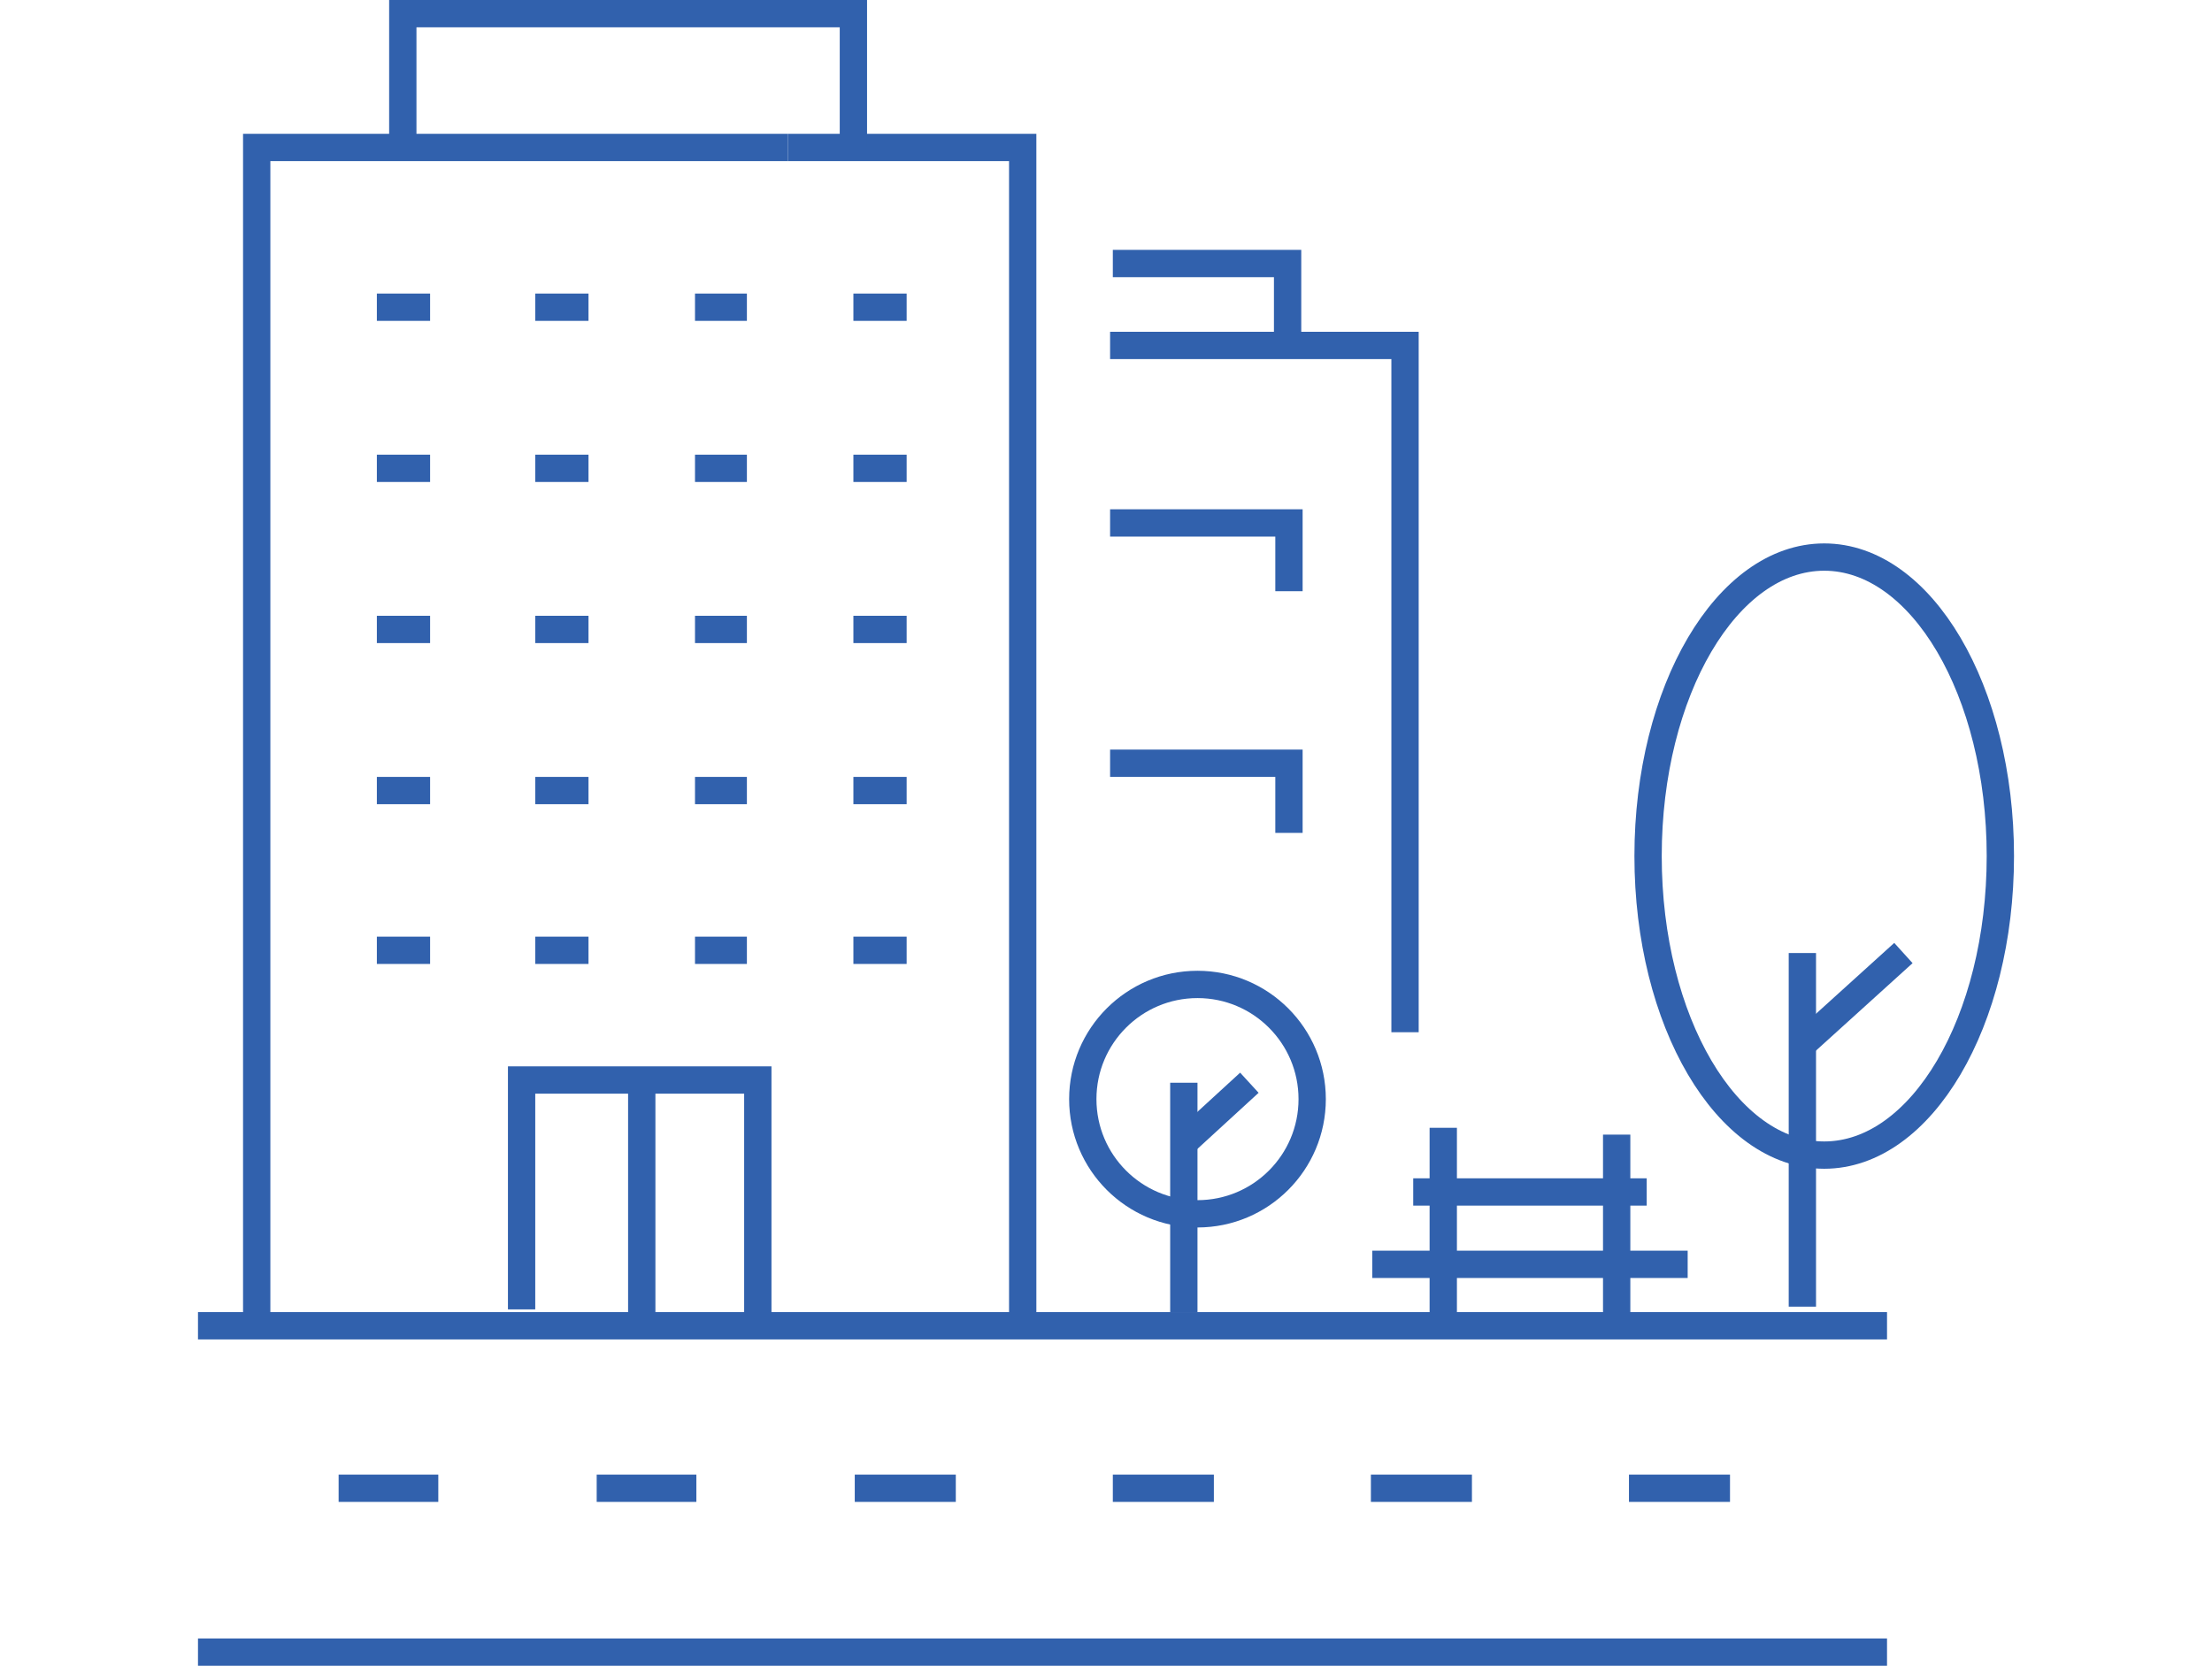 <?xml version="1.0" encoding="UTF-8"?>
<svg id="_レイヤー_1" data-name="レイヤー_1" xmlns="http://www.w3.org/2000/svg" version="1.1" viewBox="0 0 162 122">
  <!-- Generator: Adobe Illustrator 30.1.0, SVG Export Plug-In . SVG Version: 2.1.1 Build 136)  -->
  <defs>
    <style>
      .st0 {
        fill: none;
        stroke: #3161ad;
        stroke-miterlimit: 10;
        stroke-width: 2px;
      }
    </style>
  </defs>
  <line class="st0" x1="14.5" y1="97.1" x2="138.2" y2="97.1"/>
  <line class="st0" x1="14.5" y1="121" x2="138.2" y2="121"/>
  <polyline class="st0" points="57.7 10.8 74.9 10.8 74.9 97.1"/>
  <polyline class="st0" points="18.8 97.1 18.8 10.8 29.5 10.8 57.7 10.8"/>
  <polyline class="st0" points="81.3 25.3 102.9 25.3 102.9 75.6"/>
  <polyline class="st0" points="81.3 38.3 94.4 38.3 94.4 43.3"/>
  <polyline class="st0" points="81.5 19.3 94.3 19.3 94.3 24.4"/>
  <polyline class="st0" points="81.3 55.9 94.4 55.9 94.4 61"/>
  <line class="st0" x1="31.5" y1="22.5" x2="27.6" y2="22.5"/>
  <line class="st0" x1="43.1" y1="22.5" x2="39.2" y2="22.5"/>
  <line class="st0" x1="54.7" y1="22.5" x2="50.9" y2="22.5"/>
  <line class="st0" x1="66.4" y1="22.5" x2="62.5" y2="22.5"/>
  <line class="st0" x1="31.5" y1="34.3" x2="27.6" y2="34.3"/>
  <line class="st0" x1="43.1" y1="34.3" x2="39.2" y2="34.3"/>
  <line class="st0" x1="54.7" y1="34.3" x2="50.9" y2="34.3"/>
  <line class="st0" x1="66.4" y1="34.3" x2="62.5" y2="34.3"/>
  <line class="st0" x1="31.5" y1="46.1" x2="27.6" y2="46.1"/>
  <line class="st0" x1="43.1" y1="46.1" x2="39.2" y2="46.1"/>
  <line class="st0" x1="54.7" y1="46.1" x2="50.9" y2="46.1"/>
  <line class="st0" x1="66.4" y1="46.1" x2="62.5" y2="46.1"/>
  <line class="st0" x1="31.5" y1="57.9" x2="27.6" y2="57.9"/>
  <line class="st0" x1="43.1" y1="57.9" x2="39.2" y2="57.9"/>
  <line class="st0" x1="120.6" y1="87.3" x2="103.5" y2="87.3"/>
  <line class="st0" x1="32.1" y1="109" x2="24.8" y2="109"/>
  <line class="st0" x1="51" y1="109" x2="43.7" y2="109"/>
  <line class="st0" x1="70" y1="109" x2="62.6" y2="109"/>
  <line class="st0" x1="88.9" y1="109" x2="81.5" y2="109"/>
  <line class="st0" x1="107.8" y1="109" x2="100.4" y2="109"/>
  <line class="st0" x1="126.7" y1="109" x2="119.3" y2="109"/>
  <line class="st0" x1="105.7" y1="96.4" x2="105.7" y2="82.6"/>
  <line class="st0" x1="118.4" y1="96.9" x2="118.4" y2="83.1"/>
  <line class="st0" x1="123.6" y1="92.6" x2="100.5" y2="92.6"/>
  <line class="st0" x1="54.7" y1="57.9" x2="50.9" y2="57.9"/>
  <line class="st0" x1="66.4" y1="57.9" x2="62.5" y2="57.9"/>
  <line class="st0" x1="31.5" y1="69.6" x2="27.6" y2="69.6"/>
  <line class="st0" x1="43.1" y1="69.6" x2="39.2" y2="69.6"/>
  <line class="st0" x1="54.7" y1="69.6" x2="50.9" y2="69.6"/>
  <line class="st0" x1="66.4" y1="69.6" x2="62.5" y2="69.6"/>
  <line class="st0" x1="86.7" y1="96.1" x2="86.7" y2="79.3"/>
  <circle class="st0" cx="87.7" cy="80.5" r="8.4"/>
  <line class="st0" x1="86.7" y1="83.7" x2="91.5" y2="79.3"/>
  <line class="st0" x1="132" y1="95.7" x2="132" y2="69.8"/>
  <ellipse class="st0" cx="133.6" cy="62.7" rx="12.9" ry="21.9"/>
  <line class="st0" x1="132" y1="76.5" x2="139.4" y2="69.8"/>
  <polyline class="st0" points="38.2 95.9 38.2 79.1 55.5 79.1 55.5 96.4"/>
  <line class="st0" x1="47" y1="79.1" x2="47" y2="96.4"/>
  <polyline class="st0" points="62.5 10.8 62.5 1 29.5 1 29.5 10.8"/>
</svg>